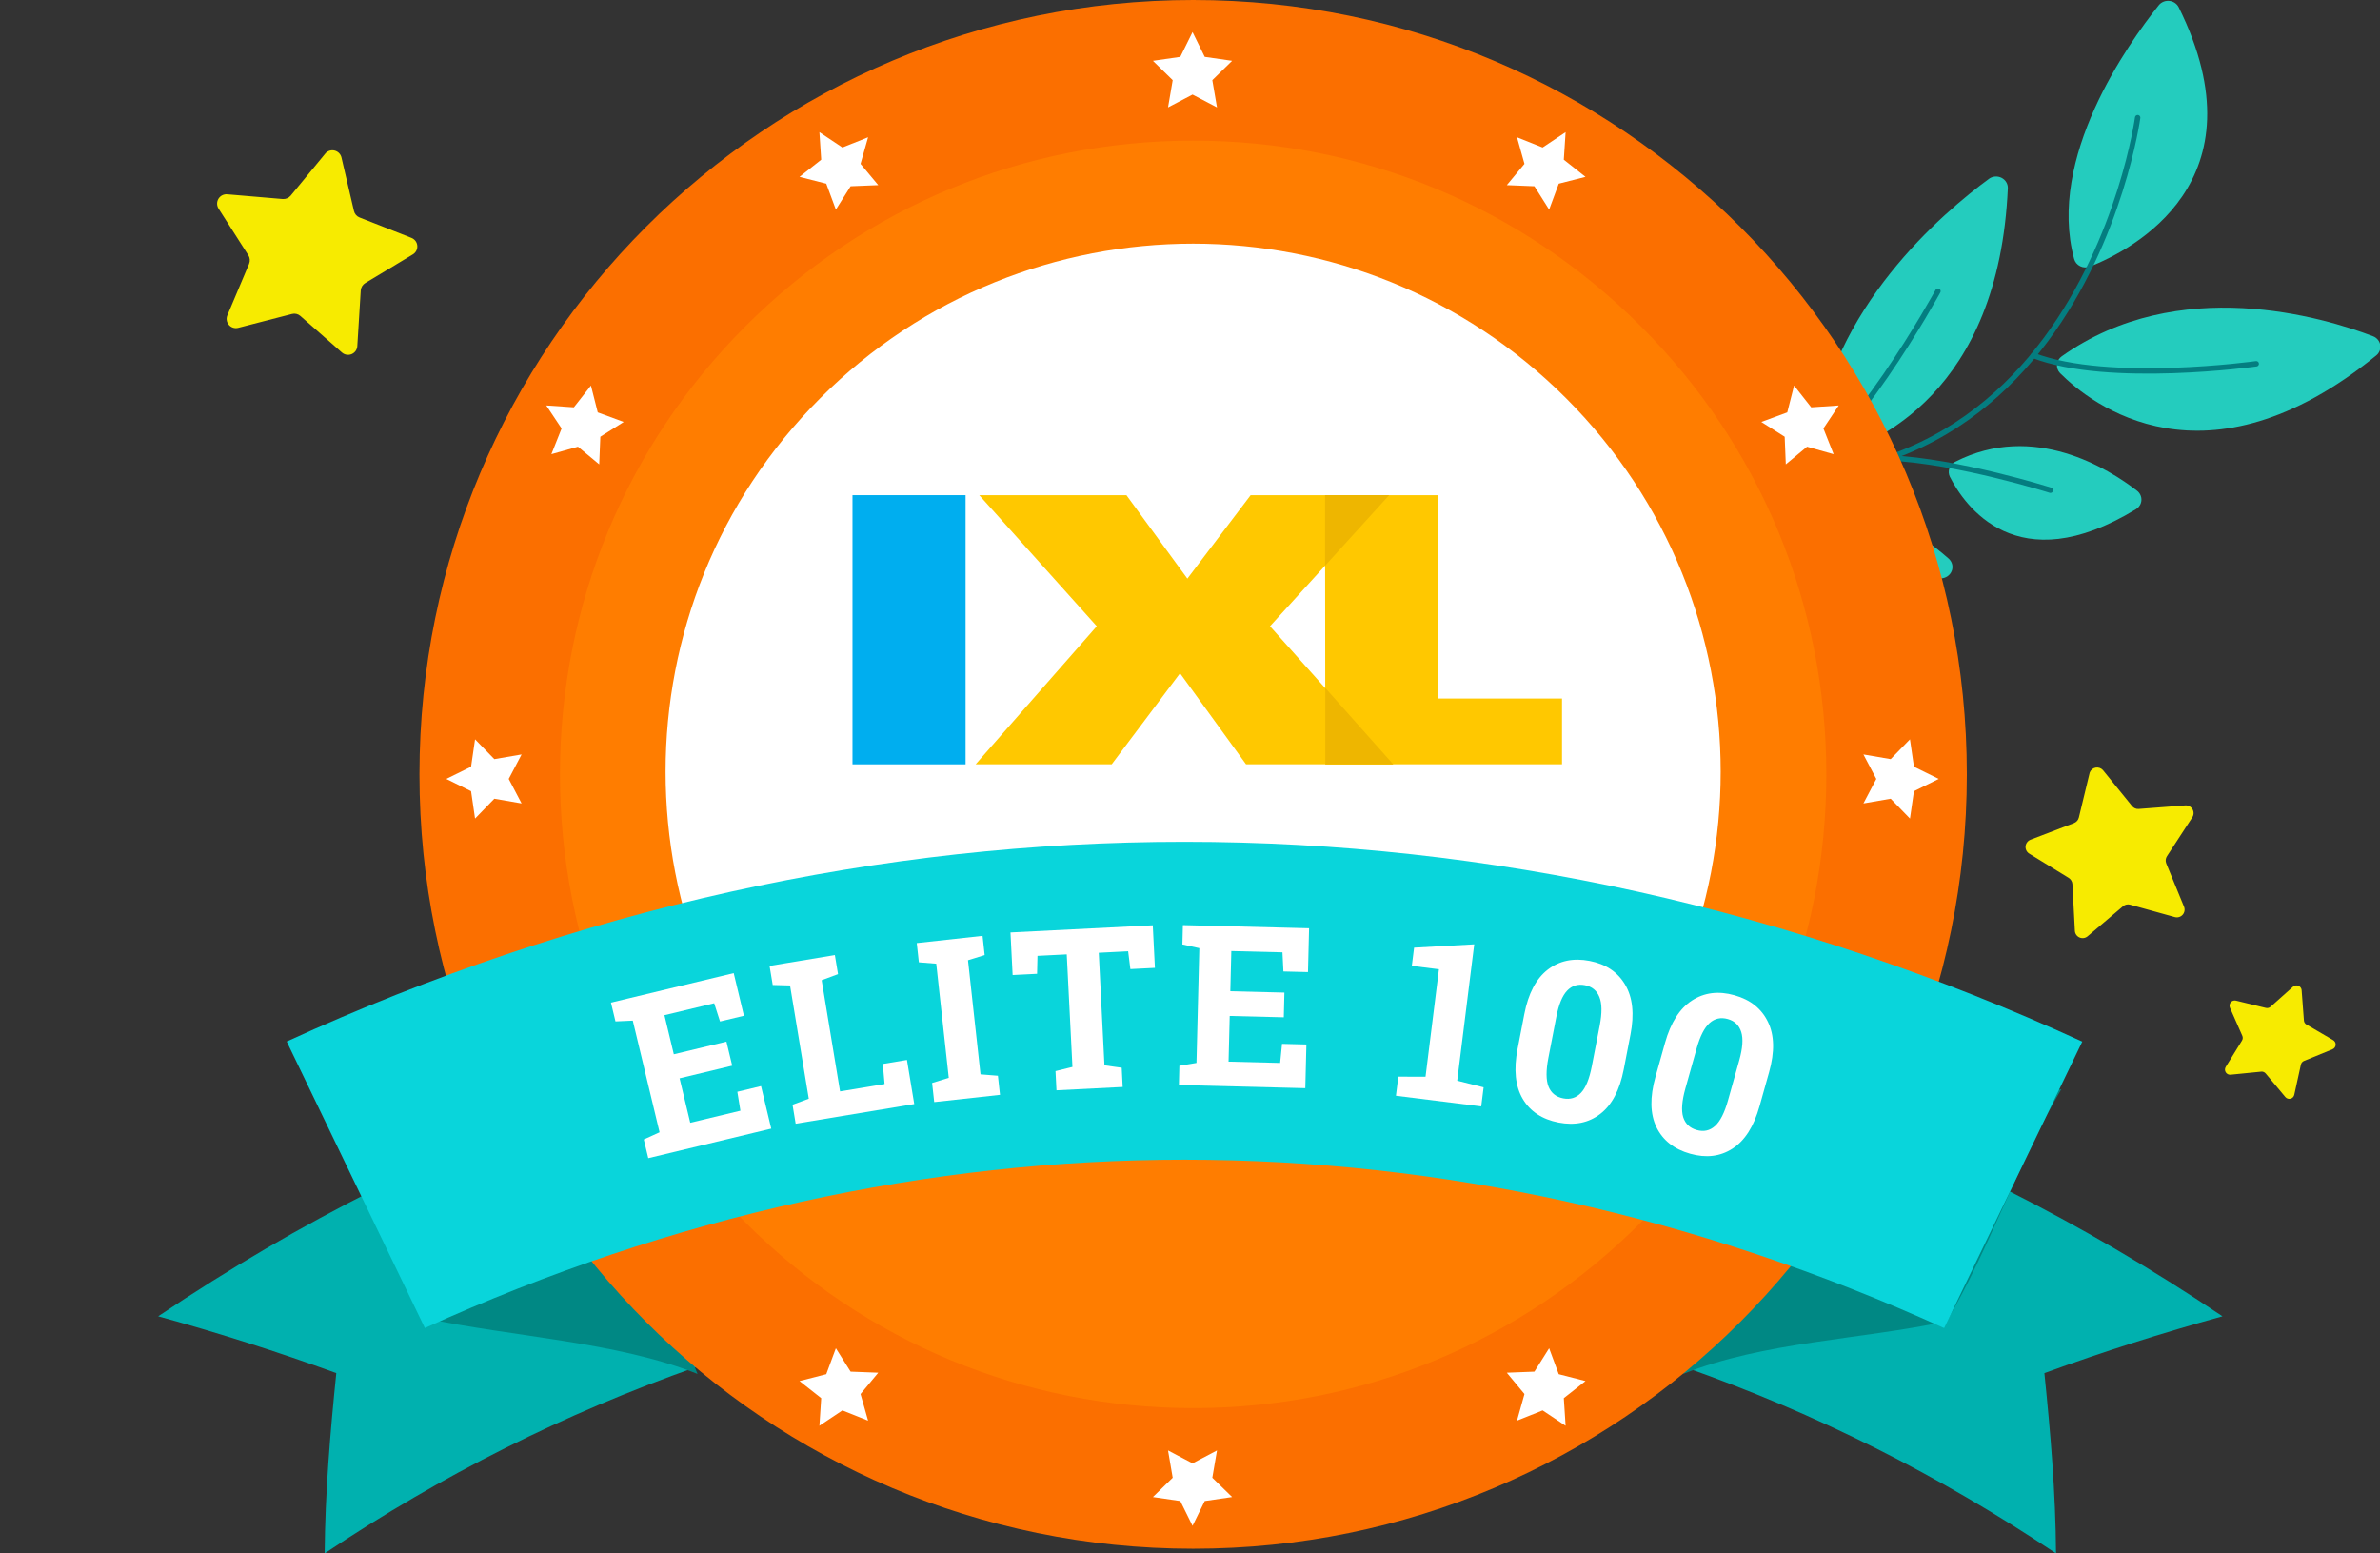 <svg width="331" height="216" viewBox="0 0 331 216" fill="none" xmlns="http://www.w3.org/2000/svg">
  <rect x="0" y="0" width="331" height="216" fill="#333333" stroke="none"/>
  <g clip-path="url(#clip0_646_786)">
    <path d="M284.325 190.931C285.177 199.3 285.888 207.576 285.943 216C269.536 205.041 252.739 196.602 234.128 190.031C238.294 177.266 242.46 164.493 246.626 151.728C269.036 159.565 289.382 169.788 309.095 183.031C300.669 185.354 292.54 187.943 284.325 190.931Z" fill="#00B1AF"/>
    <path d="M286.679 151.458C272.889 153.688 259.72 156.611 246.497 160.458C242.36 170.651 238.224 180.851 234.088 191.044C245.332 186.553 258.592 186.315 270.729 183.729C276.518 174.067 280.89 161.114 286.679 151.458Z" fill="#008884"/>
    <path d="M300.239 0.717C295.931 6.11 284.659 21.951 288.46 35.998C288.517 36.216 288.621 36.419 288.766 36.594C288.911 36.769 289.093 36.913 289.3 37.014C289.507 37.116 289.734 37.174 289.966 37.184C290.199 37.194 290.43 37.156 290.646 37.073C296.463 34.777 315.019 25.277 303.003 1.004C302.881 0.763 302.698 0.556 302.471 0.402C302.244 0.248 301.979 0.152 301.703 0.124C301.427 0.095 301.148 0.134 300.891 0.238C300.635 0.342 300.411 0.507 300.239 0.717Z" fill="#24CCBE"/>
    <path d="M297.296 16.364C297.296 16.364 288.13 83.526 222.45 62.012" stroke="#047D80" stroke-width="0.75" stroke-linecap="round" stroke-linejoin="round"/>
    <path d="M276.687 24.813C270.28 29.505 254.45 42.888 252.393 61.789C252.361 62.046 252.396 62.306 252.493 62.547C252.591 62.787 252.749 63.002 252.953 63.169C253.157 63.337 253.401 63.453 253.663 63.509C253.925 63.564 254.197 63.556 254.454 63.485C260.703 61.818 277.986 54.66 279.244 26.136C279.246 25.848 279.167 25.565 279.014 25.317C278.862 25.07 278.642 24.867 278.379 24.731C278.116 24.595 277.819 24.531 277.521 24.545C277.223 24.56 276.935 24.652 276.687 24.813V24.813Z" fill="#24CCBE"/>
    <path d="M330.043 46.758C323.143 44.127 302.967 38.026 286.742 49.545C286.556 49.676 286.399 49.844 286.285 50.037C286.17 50.23 286.1 50.444 286.078 50.666C286.055 50.888 286.083 51.111 286.157 51.322C286.231 51.533 286.351 51.726 286.509 51.888C290.82 56.198 306.71 68.769 330.489 49.417C330.701 49.241 330.862 49.015 330.958 48.761C331.054 48.508 331.082 48.234 331.037 47.967C330.992 47.7 330.877 47.449 330.703 47.237C330.529 47.026 330.302 46.861 330.043 46.758Z" fill="#24CCBE"/>
    <path d="M297.224 68.247C293.291 65.201 282.862 58.621 271.919 64.212C271.542 64.397 271.253 64.716 271.114 65.101C270.975 65.487 270.995 65.91 271.172 66.281C273.178 70.234 280.458 80.93 297.059 70.806C297.278 70.672 297.462 70.49 297.594 70.274C297.726 70.059 297.803 69.817 297.819 69.567C297.835 69.317 297.79 69.067 297.687 68.838C297.583 68.608 297.425 68.406 297.224 68.247V68.247Z" fill="#24CCBE"/>
    <path d="M247.715 69.404C251.989 69.005 261.565 69.329 271.02 77.685C271.238 77.882 271.396 78.132 271.477 78.409C271.559 78.685 271.56 78.978 271.482 79.255C271.403 79.533 271.248 79.785 271.032 79.984C270.817 80.182 270.549 80.32 270.258 80.383C264.801 81.493 252.798 82.485 246.459 71.725C246.329 71.498 246.259 71.243 246.256 70.984C246.253 70.725 246.317 70.469 246.441 70.239C246.565 70.01 246.747 69.813 246.969 69.667C247.191 69.521 247.447 69.431 247.715 69.404V69.404Z" fill="#24CCBE"/>
    <path d="M313.785 50.585C313.785 50.585 293.263 53.454 282.805 49.434" stroke="#047D80" stroke-width="0.75" stroke-linecap="round" stroke-linejoin="round"/>
    <path d="M269.52 40.486C269.52 40.486 257.14 63.172 248.535 66.227" stroke="#047D80" stroke-width="0.75" stroke-linecap="round" stroke-linejoin="round"/>
    <path d="M285.162 68.165C285.162 68.165 272.361 64.104 262.732 63.675" stroke="#047D80" stroke-width="0.75" stroke-linecap="round" stroke-linejoin="round"/>
    <path d="M258.556 75.595C251.613 73.307 245.078 69.999 239.181 65.789" stroke="#047D80" stroke-width="0.75" stroke-linecap="round" stroke-linejoin="round"/>
    <path d="M46.77 190.931C45.918 199.3 45.215 207.576 45.152 216C61.559 205.042 78.364 196.602 96.967 190.031C92.801 177.266 88.635 164.493 84.469 151.728C62.051 159.565 41.705 169.789 22 183.031C30.426 185.354 38.555 187.943 46.77 190.931V190.931Z" fill="#00B1AF"/>
    <path d="M44.416 151.458C58.204 153.688 71.371 156.611 84.6 160.458C88.736 170.651 92.871 180.851 97.007 191.044C85.764 186.553 71.208 185.885 59.072 183.299C53.284 173.643 50.212 161.114 44.424 151.458H44.416Z" fill="#008884"/>
    <path d="M165.939 205.574C111.998 205.574 68.109 161.654 68.109 107.675C68.109 53.697 111.99 9.777 165.939 9.777C219.887 9.777 263.768 53.697 263.768 107.675C263.768 161.654 219.879 205.574 165.939 205.574Z" fill="#FF7D00"/>
    <path d="M165.939 19.555C189.458 19.555 211.571 28.722 228.204 45.367C244.837 62.011 253.998 84.139 253.998 107.675C253.998 131.211 244.837 153.339 228.204 169.984C211.571 186.629 189.458 195.796 165.939 195.796C142.419 195.796 120.307 186.629 103.673 169.984C87.04 153.339 77.879 131.211 77.879 107.675C77.879 84.139 87.04 62.011 103.673 45.367C120.307 28.722 142.419 19.555 165.939 19.555ZM165.939 0C106.511 0 58.338 48.206 58.338 107.675C58.338 167.145 106.511 215.351 165.939 215.351C225.366 215.351 273.539 167.145 273.539 107.675C273.539 48.206 225.359 0 165.939 0Z" fill="#FB6F00"/>
    <path d="M114.057 55.385C142.703 26.71 189.166 26.71 217.813 55.385C246.467 84.059 246.467 130.547 217.813 159.221H114.057C85.402 130.547 85.402 84.059 114.057 55.385V55.385Z" fill="white"/>
    <path d="M167.549 7.908L165.853 4.458L164.149 7.908L160.342 8.455L163.094 11.146L162.445 14.932L165.853 13.149L169.253 14.932L168.604 11.146L171.356 8.455L167.549 7.908Z" fill="white"/>
    <path d="M114.913 25.538L116.25 29.144L118.298 25.898L122.144 25.742L119.681 22.785L120.729 19.085L117.157 20.509L113.96 18.373L114.21 22.206L111.193 24.592L114.913 25.538Z" fill="white"/>
    <path d="M80.381 62.113L83.335 64.569L83.492 60.729L86.743 58.672L83.132 57.342L82.186 53.611L79.81 56.638L75.972 56.38L78.106 59.579L76.683 63.154L80.381 62.113Z" fill="white"/>
    <path d="M68.75 105.556L66.069 102.802L65.514 106.612L62.067 108.309L65.514 110.014L66.069 113.823L68.75 111.062L72.541 111.719L70.751 108.309L72.541 104.906L68.75 105.556Z" fill="white"/>
    <path d="M79.81 159.988L82.186 163.007L83.132 159.284L86.743 157.946L83.492 155.897L83.335 152.049L80.381 154.513L76.683 153.464L78.106 157.039L75.972 160.238L79.81 159.988Z" fill="white"/>
    <path d="M118.298 190.728L116.25 187.474L114.913 191.08L111.193 192.034L114.21 194.412L113.96 198.252L117.157 196.117L120.729 197.541L119.681 193.841L122.144 190.876L118.298 190.728Z" fill="white"/>
    <path d="M164.149 208.718L165.853 212.167L167.549 208.718L171.356 208.163L168.604 205.48L169.253 201.686L165.853 203.477L162.445 201.686L163.094 205.48L160.342 208.163L164.149 208.718Z" fill="white"/>
    <path d="M216.784 191.08L215.448 187.474L213.4 190.728L209.562 190.876L212.016 193.841L210.977 197.541L214.541 196.117L217.738 198.252L217.488 194.412L220.505 192.034L216.784 191.08Z" fill="white"/>
    <path d="M251.317 154.513L248.363 152.049L248.206 155.897L244.955 157.946L248.566 159.284L249.512 163.007L251.896 159.988L255.726 160.238L253.592 157.039L255.014 153.464L251.317 154.513Z" fill="white"/>
    <path d="M262.948 111.062L265.629 113.823L266.184 110.014L269.631 108.309L266.184 106.612L265.629 102.802L262.948 105.556L259.157 104.906L260.947 108.309L259.157 111.719L262.948 111.062Z" fill="white"/>
    <path d="M251.896 56.638L249.512 53.611L248.566 57.342L244.955 58.672L248.206 60.729L248.363 64.569L251.317 62.113L255.014 63.154L253.592 59.579L255.726 56.38L251.896 56.638Z" fill="white"/>
    <path d="M213.4 25.898L215.448 29.144L216.784 25.538L220.505 24.592L217.488 22.206L217.738 18.373L214.541 20.509L210.977 19.085L212.016 22.785L209.562 25.742L213.4 25.898Z" fill="white"/>
    <path opacity="0.2" d="M249.488 175.514C255.319 168.334 260.243 160.394 264.089 151.853C200.041 126.917 131.828 126.917 67.772 151.845C71.352 159.8 75.878 167.246 81.193 174.028C136.494 156.304 194.327 156.789 249.488 175.514V175.514Z" fill="black"/>
    <path d="M39.876 144.823C120.721 107.794 208.757 107.802 289.593 144.838C283.192 158.112 276.782 171.393 270.381 184.667C201.581 153.458 127.888 153.45 59.089 184.659C52.687 171.386 46.278 158.104 39.876 144.831V144.823Z" fill="#09D5DB"/>
    <path d="M101.832 148.183L94.514 149.941L95.996 156.121L102.973 154.445L102.546 151.814L105.842 151.022L107.26 156.934L90.159 161.043L89.535 158.443L91.73 157.445L88.005 141.921L85.597 142.028L84.97 139.414L87.271 138.861L102.041 135.313L103.463 141.24L100.138 142.038L99.325 139.5L92.408 141.162L93.712 146.599L101.03 144.841L101.832 148.183Z" fill="white"/>
    <path d="M110.658 156.252L110.222 153.614L112.482 152.775L109.876 137.025L107.467 136.96L107.028 134.307L109.362 133.92L113.76 133.192L116.11 132.802L116.549 135.455L114.274 136.296L116.832 151.76L123.022 150.735L122.777 147.942L126.136 147.385L127.15 153.519L110.658 156.252Z" fill="white"/>
    <path d="M127.791 133.808L127.498 131.135L136.649 130.129L136.942 132.802L134.625 133.518L136.367 149.387L138.784 149.582L139.076 152.239L129.926 153.245L129.634 150.588L131.951 149.872L130.209 134.003L127.791 133.808Z" fill="white"/>
    <path d="M160.324 128.66L160.622 134.58L157.207 134.752L156.899 132.274L152.812 132.481L153.602 148.135L156.004 148.473L156.138 151.143L146.929 151.608L146.795 148.938L149.15 148.36L148.36 132.706L144.289 132.911L144.232 135.408L140.832 135.579L140.533 129.659L160.324 128.66Z" fill="white"/>
    <path d="M178.546 141.456L171.022 141.268L170.863 147.622L178.036 147.801L178.301 145.148L181.689 145.233L181.537 151.311L163.956 150.872L164.023 148.2L166.4 147.801L166.798 131.841L164.444 131.324L164.511 128.636L166.876 128.695L182.062 129.074L181.91 135.168L178.491 135.083L178.359 132.42L171.247 132.243L171.108 137.832L178.631 138.02L178.546 141.456Z" fill="white"/>
    <path d="M194.473 149.71L198.256 149.721L200.122 134.774L196.35 134.302L196.666 131.771L205.031 131.308L202.664 150.272L206.334 151.192L206.003 153.845L194.141 152.363L194.473 149.71Z" fill="white"/>
    <path d="M225.823 148.698C225.263 151.588 224.173 153.653 222.553 154.895C220.946 156.129 219.013 156.526 216.755 156.088C214.477 155.646 212.818 154.551 211.778 152.803C210.74 151.045 210.501 148.721 211.061 145.832L211.994 141.018C212.553 138.138 213.637 136.077 215.246 134.833C216.868 133.581 218.813 133.176 221.081 133.616C223.339 134.054 224.986 135.157 226.022 136.925C227.07 138.685 227.315 141.004 226.756 143.884L225.823 148.698ZM222.483 142.587C222.818 140.858 222.803 139.542 222.439 138.642C222.076 137.731 221.405 137.18 220.426 136.99C219.437 136.798 218.61 137.053 217.946 137.754C217.281 138.455 216.78 139.675 216.443 141.415L215.341 147.099C215 148.858 215.006 150.188 215.361 151.086C215.725 151.987 216.407 152.534 217.406 152.728C218.385 152.918 219.207 152.663 219.872 151.962C220.536 151.261 221.039 150.031 221.38 148.271L222.483 142.587Z" fill="white"/>
    <path d="M244.712 153.81C243.916 156.644 242.66 158.613 240.943 159.717C239.24 160.814 237.281 161.051 235.066 160.428C232.833 159.8 231.269 158.572 230.376 156.745C229.486 154.907 229.439 152.572 230.235 149.738L231.561 145.017C232.355 142.194 233.604 140.228 235.311 139.121C237.03 138.007 239.001 137.763 241.225 138.389C243.44 139.012 244.991 140.247 245.878 142.094C246.778 143.934 246.831 146.266 246.038 149.089L244.712 153.81ZM241.885 147.445C242.361 145.749 242.455 144.437 242.166 143.509C241.879 142.572 241.256 141.968 240.296 141.698C239.326 141.425 238.481 141.611 237.761 142.254C237.041 142.898 236.441 144.073 235.962 145.779L234.396 151.353C233.912 153.079 233.809 154.404 234.088 155.329C234.378 156.257 235.012 156.858 235.992 157.134C236.952 157.404 237.792 157.217 238.512 156.573C239.232 155.93 239.835 154.745 240.319 153.019L241.885 147.445Z" fill="white"/>
    <path fill-rule="evenodd" clip-rule="evenodd" d="M184.317 106.274H217.239V97.129H200.014V68.853H184.284L184.317 106.274Z" fill="#FFC800"/>
    <path fill-rule="evenodd" clip-rule="evenodd" d="M135.689 106.274H154.613L164.115 93.617L173.294 106.274H193.762L176.626 87.078L193.204 68.853H173.933L165.134 80.458L156.659 68.853H136.19L152.534 87.078L135.689 106.274Z" fill="#FFC800"/>
    <path d="M134.29 68.853H118.561V106.281H134.29V68.853Z" fill="#00AEEF"/>
    <path fill-rule="evenodd" clip-rule="evenodd" d="M184.317 106.274H193.762L184.317 95.664V106.274ZM193.204 68.845H184.284V78.661L193.204 68.845Z" fill="#EEB600"/>
    <path d="M47.477 21.839L49.226 29.334C49.272 29.537 49.367 29.726 49.503 29.883C49.638 30.041 49.811 30.163 50.005 30.239L57.209 33.071C57.436 33.157 57.634 33.305 57.78 33.498C57.927 33.691 58.015 33.922 58.036 34.164C58.056 34.405 58.008 34.647 57.897 34.862C57.786 35.077 57.616 35.257 57.407 35.379L50.809 39.35C50.628 39.458 50.476 39.608 50.365 39.787C50.255 39.966 50.189 40.17 50.173 40.379L49.693 48.121C49.68 48.362 49.599 48.594 49.461 48.791C49.322 48.988 49.131 49.142 48.909 49.236C48.687 49.33 48.443 49.359 48.204 49.321C47.966 49.283 47.743 49.179 47.561 49.02L41.77 43.927C41.613 43.79 41.425 43.693 41.222 43.646C41.02 43.598 40.808 43.601 40.606 43.654L33.135 45.582C32.901 45.643 32.655 45.638 32.425 45.566C32.195 45.495 31.989 45.36 31.832 45.177C31.674 44.995 31.572 44.771 31.535 44.533C31.499 44.295 31.53 44.052 31.626 43.831L34.642 36.682C34.721 36.487 34.753 36.276 34.734 36.066C34.715 35.857 34.645 35.656 34.531 35.478L30.389 28.995C30.262 28.791 30.195 28.556 30.194 28.316C30.193 28.076 30.258 27.841 30.383 27.636C30.508 27.431 30.687 27.264 30.9 27.155C31.114 27.045 31.354 26.997 31.593 27.015L39.308 27.673C39.517 27.689 39.727 27.656 39.921 27.576C40.115 27.495 40.287 27.37 40.423 27.211L45.313 21.27C45.474 21.112 45.673 20.999 45.891 20.941C46.109 20.884 46.338 20.884 46.556 20.941C46.775 20.999 46.974 21.112 47.135 21.269C47.297 21.427 47.414 21.623 47.477 21.839V21.839Z" fill="#F7EB00"/>
    <path d="M320.098 137.647L320.42 141.9C320.427 142.015 320.463 142.126 320.524 142.224C320.585 142.322 320.67 142.403 320.769 142.461L324.474 144.622C324.591 144.688 324.687 144.786 324.751 144.904C324.815 145.022 324.844 145.157 324.834 145.29C324.825 145.424 324.778 145.553 324.699 145.661C324.62 145.77 324.511 145.854 324.387 145.903L320.436 147.519C320.327 147.563 320.232 147.633 320.156 147.721C320.08 147.81 320.027 147.916 320 148.03L319.079 152.229C319.052 152.36 318.988 152.48 318.896 152.576C318.803 152.672 318.685 152.741 318.555 152.773C318.426 152.806 318.289 152.801 318.162 152.76C318.035 152.719 317.922 152.643 317.836 152.541L315.096 149.261C315.022 149.173 314.927 149.104 314.82 149.061C314.713 149.018 314.597 149.001 314.482 149.014L310.226 149.437C310.093 149.451 309.959 149.427 309.839 149.368C309.719 149.31 309.618 149.218 309.547 149.105C309.476 148.992 309.439 148.861 309.439 148.727C309.44 148.594 309.477 148.463 309.548 148.35L311.808 144.69C311.868 144.59 311.903 144.477 311.91 144.361C311.918 144.244 311.897 144.128 311.849 144.021L310.131 140.12C310.079 139.997 310.062 139.863 310.082 139.732C310.102 139.6 310.158 139.477 310.243 139.375C310.329 139.274 310.441 139.197 310.568 139.155C310.694 139.113 310.83 139.107 310.959 139.137L315.129 140.151C315.242 140.177 315.36 140.177 315.473 140.149C315.586 140.122 315.69 140.068 315.779 139.992L318.961 137.152C319.063 137.079 319.182 137.034 319.306 137.021C319.43 137.008 319.556 137.027 319.67 137.077C319.785 137.127 319.885 137.206 319.96 137.306C320.035 137.406 320.082 137.523 320.098 137.647V137.647Z" fill="#F7EB00"/>
    <path d="M292.463 107.08L296.52 112.087C296.629 112.224 296.769 112.331 296.929 112.4C297.089 112.47 297.264 112.499 297.438 112.485L303.899 111.994C304.101 111.976 304.304 112.015 304.485 112.107C304.666 112.2 304.817 112.342 304.92 112.516C305.024 112.69 305.076 112.89 305.071 113.092C305.066 113.295 305.004 113.492 304.891 113.661L301.374 119.054C301.277 119.202 301.217 119.37 301.2 119.545C301.182 119.72 301.207 119.897 301.272 120.061L303.74 126.067C303.818 126.253 303.842 126.456 303.81 126.655C303.778 126.854 303.69 127.04 303.557 127.192C303.424 127.343 303.251 127.454 303.058 127.512C302.864 127.571 302.658 127.573 302.464 127.52L296.24 125.793C296.072 125.747 295.895 125.743 295.725 125.781C295.554 125.82 295.396 125.899 295.264 126.012L290.341 130.185C290.188 130.316 290.001 130.402 289.801 130.432C289.601 130.462 289.397 130.435 289.212 130.355C289.027 130.275 288.868 130.144 288.753 129.978C288.639 129.812 288.574 129.618 288.565 129.417L288.223 122.934C288.211 122.758 288.158 122.587 288.067 122.437C287.976 122.286 287.85 122.159 287.699 122.067L282.209 118.693C282.039 118.586 281.902 118.434 281.814 118.253C281.726 118.073 281.689 117.872 281.708 117.672C281.727 117.473 281.801 117.282 281.922 117.121C282.042 116.961 282.205 116.837 282.392 116.763L288.443 114.449C288.606 114.385 288.752 114.283 288.869 114.152C288.986 114.021 289.07 113.865 289.114 113.695L290.625 107.44C290.688 107.262 290.797 107.104 290.94 106.981C291.083 106.859 291.256 106.775 291.441 106.739C291.627 106.703 291.818 106.715 291.997 106.775C292.176 106.835 292.337 106.94 292.463 107.08V107.08Z" fill="#F7EB00"/>
  </g>
  <defs>
    <clipPath id="clip0_646_786">
      <rect width="331" height="216" fill="white"/>
    </clipPath>
  </defs>
</svg>
